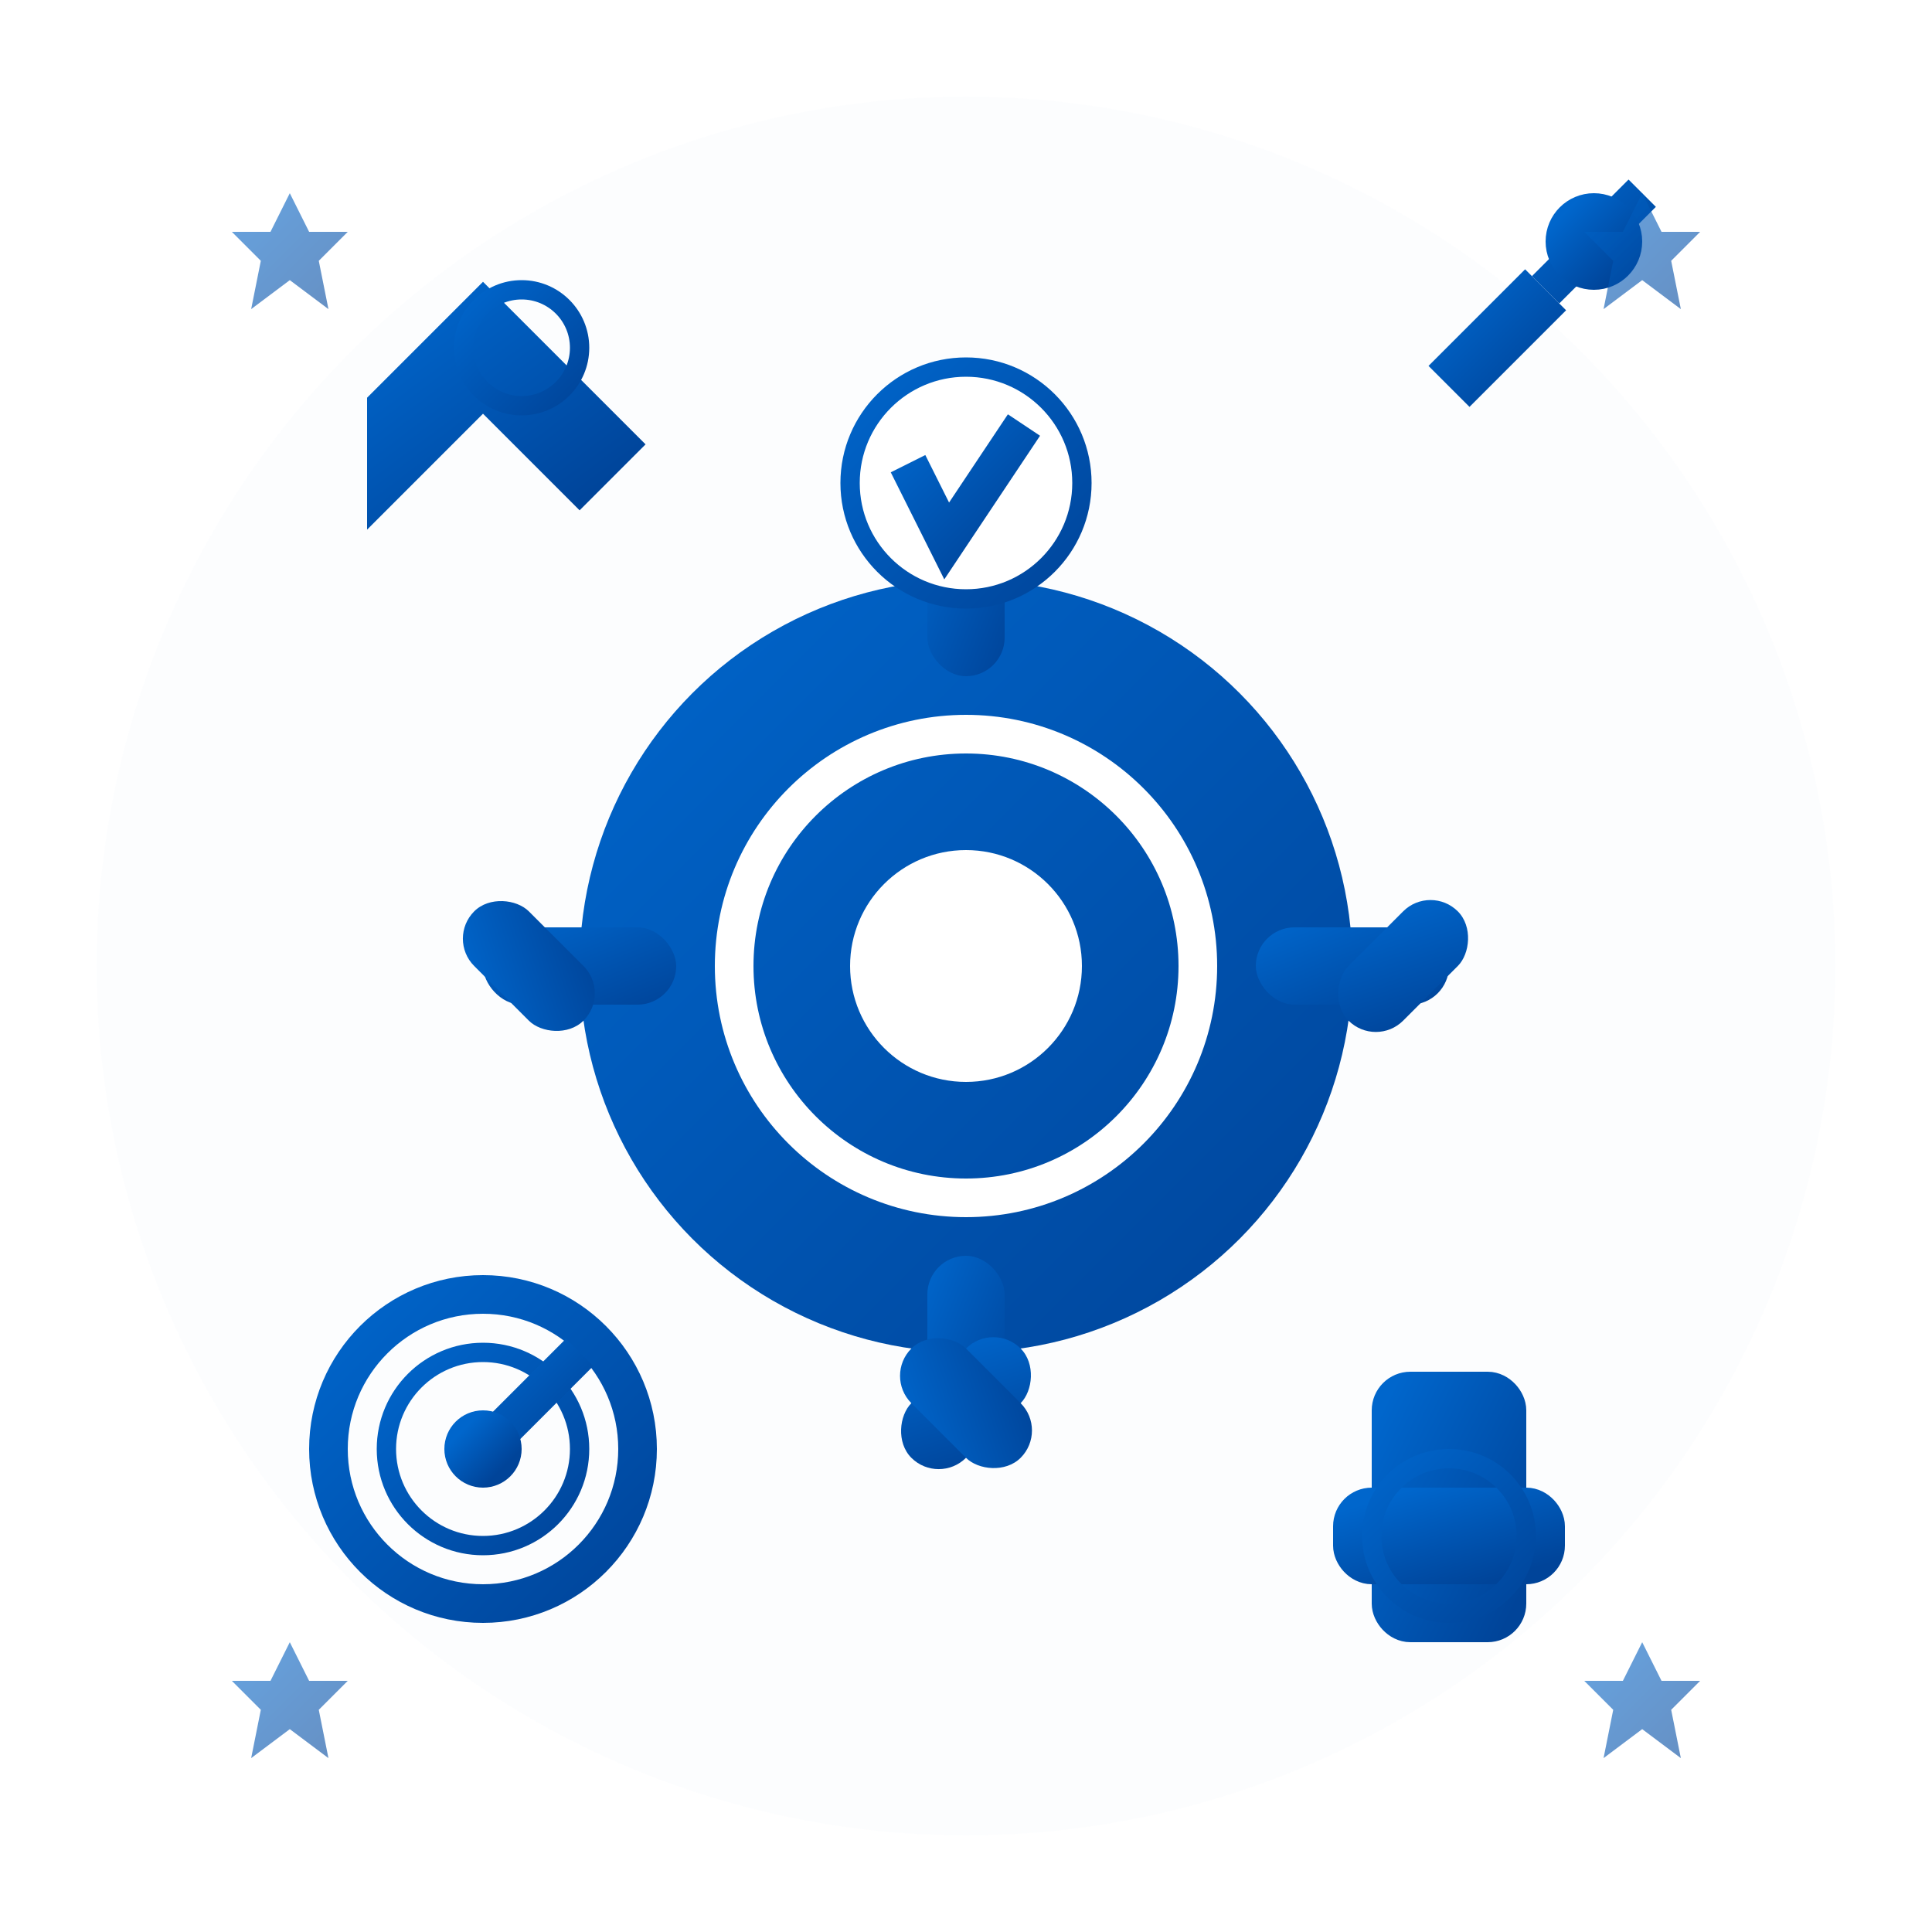 <svg xmlns="http://www.w3.org/2000/svg" viewBox="0 0 100 100" width="100" height="100">
    <defs>
        <linearGradient id="servicesGradient" x1="0%" y1="0%" x2="100%" y2="100%">
            <stop offset="0%" style="stop-color:#0066cc;stop-opacity:1" />
            <stop offset="100%" style="stop-color:#004499;stop-opacity:1" />
        </linearGradient>
        <filter id="shadow" x="-50%" y="-50%" width="200%" height="200%">
            <feDropShadow dx="2" dy="2" stdDeviation="2" flood-color="#000" flood-opacity="0.1"/>
        </filter>
    </defs>
    
    <!-- Background circle -->
    <circle cx="50" cy="50" r="45" fill="url(#servicesGradient)" filter="url(#shadow)" opacity="0.1"/>
    
    <!-- Main gear/service symbol -->
    <g transform="translate(50,50)">
        <!-- Central gear -->
        <circle cx="0" cy="0" r="20" fill="url(#servicesGradient)"/>
        <circle cx="0" cy="0" r="12" fill="none" stroke="white" stroke-width="2"/>
        <circle cx="0" cy="0" r="6" fill="white"/>
        
        <!-- Gear teeth -->
        <g fill="url(#servicesGradient)">
            <rect x="-2" y="-25" width="4" height="10" rx="2"/>
            <rect x="-2" y="15" width="4" height="10" rx="2"/>
            <rect x="15" y="-2" width="10" height="4" rx="2"/>
            <rect x="-25" y="-2" width="10" height="4" rx="2"/>
            
            <!-- Diagonal teeth -->
            <rect x="14" y="-20" width="4" height="8" rx="2" transform="rotate(45)"/>
            <rect x="14" y="12" width="4" height="8" rx="2" transform="rotate(45)"/>
            <rect x="-18" y="-20" width="4" height="8" rx="2" transform="rotate(-45)"/>
            <rect x="-18" y="12" width="4" height="8" rx="2" transform="rotate(-45)"/>
        </g>
    </g>
    
    <!-- Service tools around the gear -->
    <g stroke="url(#servicesGradient)" stroke-width="2" fill="none">
        <!-- Wrench -->
        <path d="M20 25 L25 20 L30 25 L32 23 L27 18 L25 16 L20 21 Z" fill="url(#servicesGradient)"/>
        <circle cx="27" cy="18" r="3" fill="none" stroke="url(#servicesGradient)" stroke-width="1"/>
        
        <!-- Screwdriver -->
        <line x1="75" y1="20" x2="80" y2="15" stroke="url(#servicesGradient)" stroke-width="3"/>
        <line x1="80" y1="15" x2="85" y2="10" stroke="url(#servicesGradient)" stroke-width="2"/>
        <circle cx="82.5" cy="12.5" r="1.5" fill="url(#servicesGradient)"/>
        
        <!-- Gauge/meter -->
        <circle cx="25" cy="75" r="8" fill="none" stroke="url(#servicesGradient)" stroke-width="2"/>
        <circle cx="25" cy="75" r="5" fill="none" stroke="url(#servicesGradient)" stroke-width="1"/>
        <line x1="25" y1="75" x2="30" y2="70" stroke="url(#servicesGradient)" stroke-width="2"/>
        <circle cx="25" cy="75" r="1" fill="url(#servicesGradient)"/>
        
        <!-- Settings/adjustment tool -->
        <rect x="72" y="72" width="6" height="12" rx="1" fill="url(#servicesGradient)"/>
        <rect x="70" y="78" width="10" height="3" rx="1" fill="url(#servicesGradient)"/>
        <circle cx="75" cy="79.5" r="4" fill="none" stroke="url(#servicesGradient)" stroke-width="1"/>
    </g>
    
    <!-- Quality/excellence indicators -->
    <g fill="url(#servicesGradient)" opacity="0.6">
        <!-- Stars for quality -->
        <polygon points="15,10 16,12 18,12 16.5,13.5 17,16 15,14.5 13,16 13.5,13.5 12,12 14,12" />
        <polygon points="85,10 86,12 88,12 86.5,13.5 87,16 85,14.5 83,16 83.5,13.5 82,12 84,12" />
        <polygon points="15,85 16,87 18,87 16.5,88.5 17,91 15,89.5 13,91 13.5,88.5 12,87 14,87" />
        <polygon points="85,85 86,87 88,87 86.5,88.5 87,91 85,89.5 83,91 83.5,88.5 82,87 84,87" />
    </g>
    
    <!-- Service excellence badge -->
    <g transform="translate(50,25)">
        <circle cx="0" cy="0" r="6" fill="white" stroke="url(#servicesGradient)" stroke-width="1"/>
        <path d="M-3,-1 L-1,3 L3,-3" stroke="url(#servicesGradient)" stroke-width="2" fill="none"/>
    </g>
</svg>
